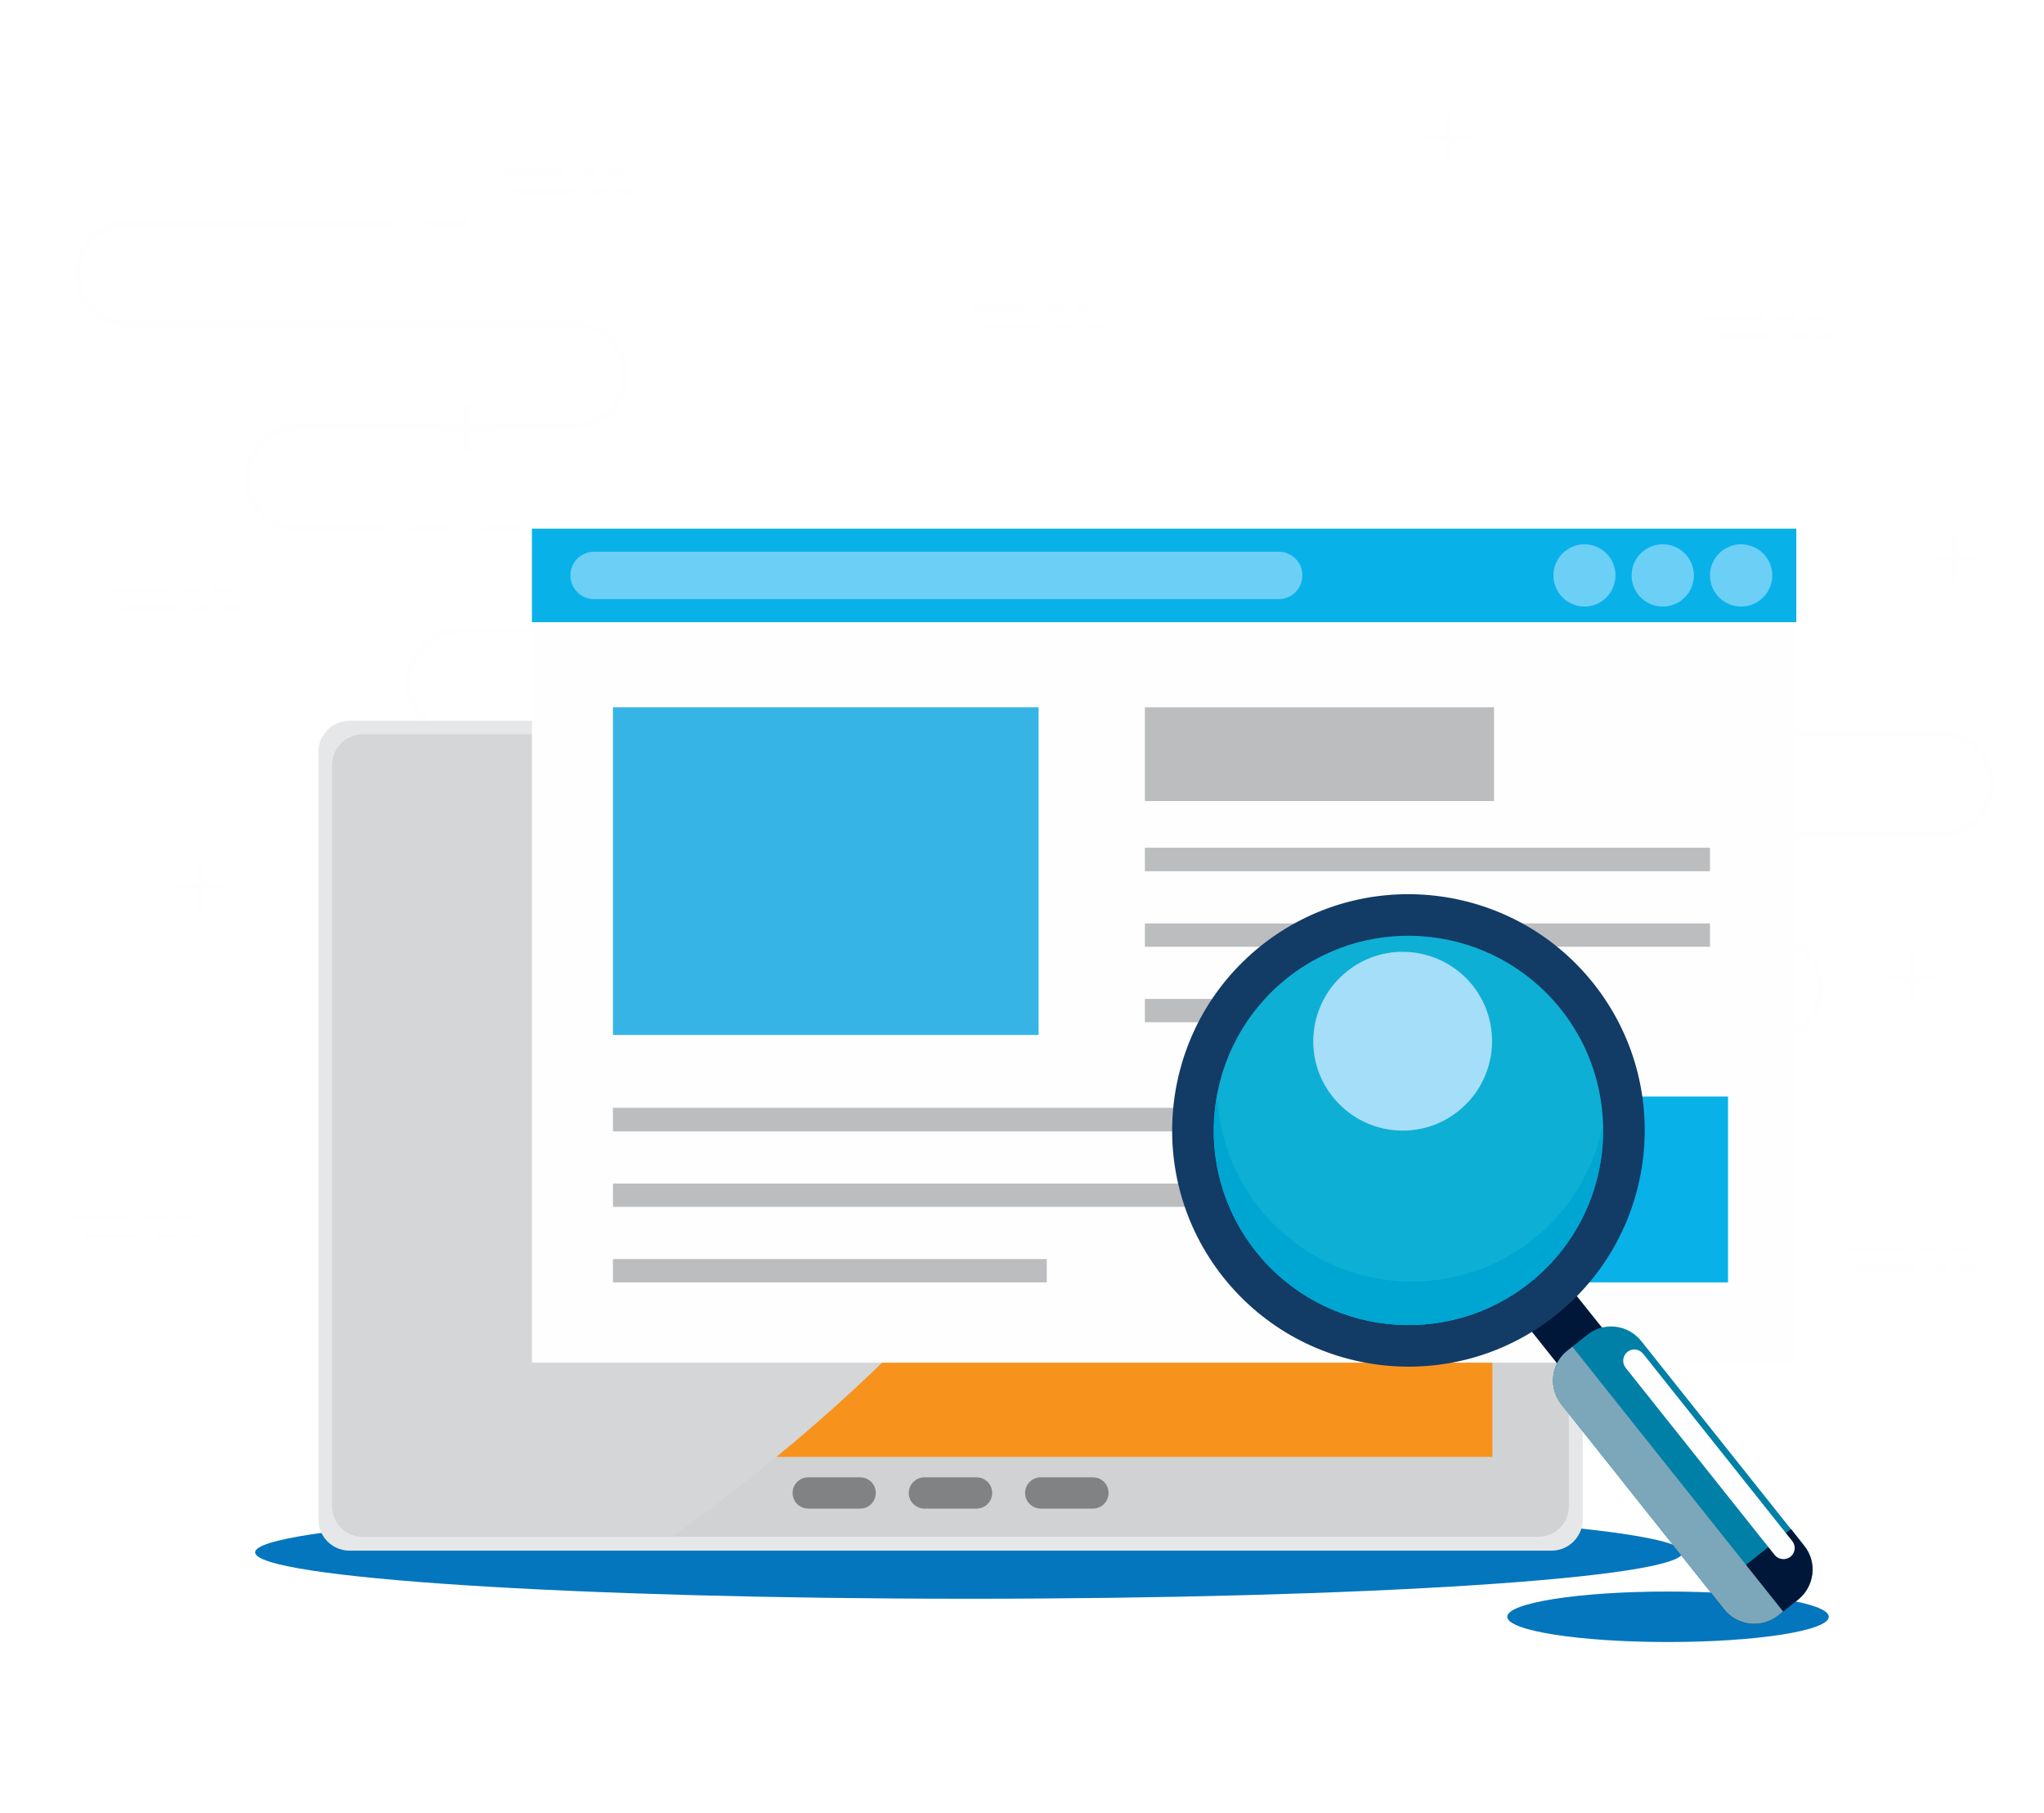 <svg version="1.2" xmlns="http://www.w3.org/2000/svg" viewBox="0 0 850 754" width="850" height="754">
	<title>5675340_53749-ai</title>
	<defs>
		<linearGradient id="g1" x2="1" gradientUnits="userSpaceOnUse" gradientTransform="matrix(NaN,NaN,NaN,NaN,NaN,NaN)">
			<stop offset="0" stop-color="#ffffff"/>
			<stop offset="1" stop-color="#000000"/>
		</linearGradient>
		<linearGradient id="g2" x2="1" gradientUnits="userSpaceOnUse" gradientTransform="matrix(NaN,NaN,NaN,NaN,NaN,NaN)">
			<stop offset="0" stop-color="#ffffff"/>
			<stop offset="1" stop-color="#000000"/>
		</linearGradient>
		<linearGradient id="g3" x2="1" gradientUnits="userSpaceOnUse" gradientTransform="matrix(0,0,0,0,NaN,NaN)">
			<stop offset="0" stop-color="#ffffff"/>
			<stop offset="1" stop-color="#000000"/>
		</linearGradient>
		<linearGradient id="g4" x2="1" gradientUnits="userSpaceOnUse" gradientTransform="matrix(NaN,NaN,NaN,NaN,NaN,NaN)">
			<stop offset="0" stop-color="#ffffff"/>
			<stop offset="1" stop-color="#000000"/>
		</linearGradient>
		<linearGradient id="g5" x2="1" gradientUnits="userSpaceOnUse" gradientTransform="matrix(NaN,NaN,NaN,NaN,NaN,NaN)">
			<stop offset="0" stop-color="#ffffff"/>
			<stop offset="1" stop-color="#000000"/>
		</linearGradient>
		<linearGradient id="g6" x2="1" gradientUnits="userSpaceOnUse" gradientTransform="matrix(NaN,NaN,NaN,NaN,NaN,NaN)">
			<stop offset="0" stop-color="#ffffff"/>
			<stop offset="1" stop-color="#000000"/>
		</linearGradient>
		<linearGradient id="g7" x2="1" gradientUnits="userSpaceOnUse" gradientTransform="matrix(NaN,NaN,NaN,NaN,NaN,NaN)">
			<stop offset="0" stop-color="#ffffff"/>
			<stop offset="1" stop-color="#000000"/>
		</linearGradient>
		<linearGradient id="g8" x2="1" gradientUnits="userSpaceOnUse" gradientTransform="matrix(NaN,NaN,NaN,NaN,NaN,NaN)">
			<stop offset="0" stop-color="#ffffff"/>
			<stop offset="1" stop-color="#000000"/>
		</linearGradient>
		<linearGradient id="g9" x2="1" gradientUnits="userSpaceOnUse" gradientTransform="matrix(NaN,NaN,NaN,NaN,NaN,NaN)">
			<stop offset="0" stop-color="#ffffff"/>
			<stop offset="1" stop-color="#000000"/>
		</linearGradient>
		<linearGradient id="g10" x2="1" gradientUnits="userSpaceOnUse" gradientTransform="matrix(NaN,NaN,NaN,NaN,NaN,NaN)">
			<stop offset="0" stop-color="#ffffff"/>
			<stop offset="1" stop-color="#000000"/>
		</linearGradient>
	</defs>
	<style>
		.s0 { fill: none;stroke: #fefefe;stroke-linecap: round;stroke-linejoin: round;stroke-width: 2.6 } 
		.s1 { fill: #000000;stroke: #fefefe;stroke-linecap: round;stroke-linejoin: round;stroke-width: 2.6 } 
		.s2 { fill: #0376bd } 
		.s3 { fill: #e6e7e8 } 
		.s4 { fill: #d1d2d3 } 
		.s5 { fill: #f7931d } 
		.s6 { mix-blend-mode: soft-light;fill: #d5d6d7 } 
		.s7 { fill: #939598 } 
		.s8 { fill: #808284 } 
		.s9 { fill: #fefefe } 
		.s10 { fill: #09b1e9 } 
		.s11 { fill: #6ccff5 } 
		.s12 { fill: #36b4e6 } 
		.s13 { fill: #bbbdbf } 
		.s14 { fill: #001739 } 
		.s15 { fill: #123b66 } 
		.s16 { fill: #0eafd4 } 
		.s17 { fill: #00a6d2 } 
		.s18 { fill: #0080a7 } 
		.s19 { mix-blend-mode: multiply;fill: #7ca6ba } 
		.s20 { mix-blend-mode: soft-light;fill: #fefefe } 
		.s21 { mix-blend-mode: soft-light;fill: #a5def8 } 
		.s22 { fill: url(#g1);stroke: #fefefe;stroke-linecap: round;stroke-linejoin: round;stroke-width: 2.3 } 
		.s23 { fill: url(#g2);stroke: #fefefe;stroke-linecap: round;stroke-linejoin: round;stroke-width: 2.3 } 
		.s24 { fill: url(#g3);stroke: #fefefe;stroke-linecap: round;stroke-linejoin: round;stroke-width: 2.3 } 
		.s25 { fill: url(#g4);stroke: #fefefe;stroke-linecap: round;stroke-linejoin: round;stroke-width: 2.3 } 
		.s26 { fill: url(#g5);stroke: #fefefe;stroke-linecap: round;stroke-linejoin: round;stroke-width: 2.3 } 
		.s27 { fill: url(#g6);stroke: #fefefe;stroke-linecap: round;stroke-linejoin: round;stroke-width: 2.3 } 
		.s28 { fill: url(#g7);stroke: #fefefe;stroke-linecap: round;stroke-linejoin: round;stroke-width: 2.3 } 
		.s29 { fill: url(#g8);stroke: #fefefe;stroke-linecap: round;stroke-linejoin: round;stroke-width: 2.3 } 
		.s30 { fill: url(#g9);stroke: #fefefe;stroke-linecap: round;stroke-linejoin: round;stroke-width: 2.3 } 
		.s31 { fill: url(#g10);stroke: #fefefe;stroke-linecap: round;stroke-linejoin: round;stroke-width: 2.3 } 
		.s32 { fill: none;stroke: #fefefe;stroke-linecap: round;stroke-linejoin: round;stroke-width: 2.3 } 
	</style>
	<g id="_Artboards_">
	</g>
	<g id="Capa 1">
		<filter id="f0">
			<feFlood flood-color="#000000" flood-opacity="1" />
			<feBlend mode="normal" in2="SourceGraphic"/>
			<feComposite in2="SourceAlpha" operator="in" />
		</filter>
		<g id="&lt;Group&gt;" filter="url(#f0)">
			<g id="&lt;Group&gt;">
				<path id="&lt;Path&gt;" class="s0" d="m688.3 432.2h-15.3"/>
				<path id="&lt;Path&gt;" class="s0" d="m659.3 432.2h-15.3"/>
				<path id="&lt;Path&gt;" class="s0" d="m682.2 304.8h-15.3"/>
				<g id="&lt;Group&gt;">
					<path id="&lt;Path&gt;" class="s0" d="m771 347.3c0 0 31.8 0 35.7 0 11.7 0 21.2-9.5 21.2-21.2 0-11.8-9.5-21.3-21.2-21.3-11.8 0-108.8 0-108.8 0"/>
					<path id="&lt;Path&gt;" class="s0" d="m700.3 432.2c0 0 31.8 0 35.6 0 11.7 0 21.2-9.5 21.2-21.3 0-11.7-9.5-21.2-21.2-21.2-11.7 0-108.8 0-108.8 0"/>
					<path id="&lt;Path&gt;" class="s0" d="m656.8 389.7c0 0-31.8 0-35.6 0-11.7 0-21.2-9.5-21.2-21.2 0-11.7 9.5-21.2 21.2-21.2 11.7 0 150.9 0 150.9 0"/>
				</g>
			</g>
		</g>
		<g id="&lt;Group&gt;">
			<g id="&lt;Group&gt;">
				<path id="&lt;Path&gt;" class="s1" d="m171.7 219.9h15.3"/>
				<path id="&lt;Path&gt;" class="s1" d="m200.8 219.9h15.3"/>
				<path id="&lt;Path&gt;" class="s1" d="m177.9 92.5h15.3"/>
				<filter id="f1">
					<feFlood flood-color="#000000" flood-opacity="1" />
					<feBlend mode="normal" in2="SourceGraphic"/>
					<feComposite in2="SourceAlpha" operator="in" />
				</filter>
				<g id="&lt;Group&gt;" filter="url(#f1)">
					<path id="&lt;Path&gt;" class="s0" d="m89 135c0 0-31.8 0-35.6 0-11.7 0-21.2-9.5-21.2-21.2 0-11.8 9.5-21.3 21.2-21.3 11.7 0 108.8 0 108.8 0"/>
					<path id="&lt;Path&gt;" class="s0" d="m159.8 219.9c0 0-31.8 0-35.7 0-11.7 0-21.2-9.5-21.2-21.3 0-11.7 9.5-21.2 21.2-21.2 11.8 0 108.8 0 108.8 0"/>
					<path id="&lt;Path&gt;" class="s0" d="m203.2 177.4c0 0 31.8 0 35.6 0 11.8 0 21.3-9.5 21.3-21.2 0-11.7-9.5-21.2-21.3-21.2-11.7 0-150.8 0-150.8 0"/>
				</g>
			</g>
			<filter id="f2">
				<feFlood flood-color="#000000" flood-opacity="1" />
				<feBlend mode="normal" in2="SourceGraphic"/>
				<feComposite in2="SourceAlpha" operator="in" />
			</filter>
			<g id="&lt;Group&gt;" filter="url(#f2)">
				<path id="&lt;Path&gt;" class="s0" d="m258.3 347.2h-15.3"/>
				<path id="&lt;Path&gt;" class="s0" d="m229.2 347.2h-15.3"/>
				<path id="&lt;Path&gt;" class="s0" d="m252.1 219.9h-15.3"/>
				<g id="&lt;Group&gt;">
					<path id="&lt;Path&gt;" class="s0" d="m341 262.3c0 0 31.8 0 35.6 0 11.7 0 21.2-9.5 21.2-21.2 0-11.7-9.5-21.2-21.2-21.2-11.7 0-108.8 0-108.8 0"/>
					<path id="&lt;Path&gt;" class="s0" d="m270.2 347.2c0 0 31.8 0 35.7 0 11.7 0 21.2-9.5 21.2-21.2 0-11.7-9.5-21.2-21.2-21.2-11.8 0-108.8 0-108.8 0"/>
					<path id="&lt;Path&gt;" class="s0" d="m226.8 304.8c0 0-31.8 0-35.7 0-11.7 0-21.2-9.5-21.2-21.3 0-11.7 9.5-21.2 21.2-21.2 11.8 0 150.9 0 150.9 0"/>
				</g>
			</g>
		</g>
		<path id="&lt;Path&gt;" class="s2" d="m699.8 645.7c0 10.7-132.9 19.3-296.9 19.3-163.9 0-296.8-8.6-296.8-19.3 0-10.6 132.9-19.2 296.8-19.2 164 0 296.9 8.6 296.9 19.2z"/>
		<path id="&lt;Path&gt;" class="s2" d="m760.5 672.5c0 5.8-30 10.5-66.9 10.5-36.9 0-66.8-4.7-66.8-10.5 0-5.8 29.9-10.5 66.8-10.5 36.9 0 66.9 4.7 66.9 10.5z"/>
		<g id="&lt;Group&gt;">
			<g id="&lt;Group&gt;">
				<g id="&lt;Group&gt;">
					<path id="&lt;Path&gt;" class="s3" d="m658.2 632c0 7.2-5.9 13-13 13h-499.8c-7.2 0-13-5.8-13-13v-319.2c0-7.2 5.8-13 13-13h499.8c7.1 0 13 5.8 13 13z"/>
					<path id="&lt;Path&gt;" class="s4" d="m652.4 626.6c0 7-5.7 12.6-12.7 12.6h-488.8c-7 0-12.7-5.6-12.7-12.6v-308.5c0-6.9 5.7-12.6 12.7-12.6h488.8c7 0 12.7 5.7 12.7 12.6z"/>
					<path id="&lt;Path&gt;" class="s5" d="m620.6 606h-455v-273h455z"/>
					<path id="&lt;Path&gt;" class="s6" d="m297.4 626.1c22.9-17.4 44.9-35.8 65.7-55.7 42.8-41 81.1-86.7 114.4-135.7 27.9-40.9 52.8-84.1 73.9-129.2h-400.5c-7 0-12.7 5.7-12.7 12.6v308.5c0 7 5.7 12.6 12.7 12.6h128.3c6.2-4.2 12.3-8.6 18.2-13.1z"/>
					<path id="&lt;Path&gt;" class="s7" d="m407.2 319.8c0 3.9-3.2 7.1-7 7.1-3.9 0-7.1-3.2-7.1-7.1 0-3.9 3.2-7 7.1-7 3.8 0 7 3.1 7 7z"/>
					<path id="&lt;Path&gt;" class="s8" d="m461 621c0 3.6-2.9 6.5-6.5 6.5h-21.7c-3.6 0-6.5-2.9-6.5-6.5 0-3.6 2.9-6.5 6.5-6.5h21.7c3.6 0 6.5 2.9 6.5 6.5z"/>
					<path id="&lt;Path&gt;" class="s8" d="m412.6 621c0 3.6-2.9 6.5-6.5 6.5h-21.7c-3.5 0-6.5-2.9-6.5-6.5 0-3.6 3-6.5 6.5-6.5h21.7c3.6 0 6.5 2.9 6.5 6.5z"/>
					<path id="&lt;Path&gt;" class="s8" d="m364.2 621c0 3.6-2.9 6.5-6.5 6.5h-21.6c-3.6 0-6.5-2.9-6.5-6.5 0-3.6 2.9-6.5 6.5-6.5h21.6c3.6 0 6.5 2.9 6.5 6.5z"/>
				</g>
			</g>
			<g id="&lt;Group&gt;">
				<path id="&lt;Path&gt;" class="s9" d="m747 566.8h-525.8v-339.8h525.8z"/>
				<path id="&lt;Path&gt;" class="s10" d="m747 258.8h-525.8v-38.9h525.8z"/>
				<path id="&lt;Path&gt;" class="s11" d="m671.8 239.3c0 7.2-5.8 13-12.9 13-7.1 0-12.9-5.8-12.9-13 0-7.1 5.8-12.9 12.9-12.9 7.1 0 12.9 5.8 12.9 12.9z"/>
				<path id="&lt;Path&gt;" class="s11" d="m704.4 239.3c0 7.2-5.8 13-12.9 13-7.2 0-13-5.8-13-13 0-7.1 5.8-12.9 13-12.9 7.1 0 12.9 5.8 12.9 12.9z"/>
				<path id="&lt;Path&gt;" class="s11" d="m737 239.3c0 7.2-5.8 13-13 13-7.1 0-12.9-5.8-12.9-13 0-7.1 5.8-12.9 12.9-12.9 7.2 0 13 5.8 13 12.9z"/>
				<path id="&lt;Path&gt;" class="s11" d="m541.6 239.3c0 5.5-4.4 9.9-9.8 9.9h-284.8c-5.4 0-9.8-4.4-9.8-9.9 0-5.4 4.4-9.8 9.8-9.8h284.8c5.4 0 9.8 4.4 9.8 9.8z"/>
				<path id="&lt;Path&gt;" class="s12" d="m431.9 430.5h-177v-136.3h177z"/>
				<path id="&lt;Path&gt;" class="s13" d="m621.3 333.2h-145.2v-39h145.2z"/>
				<path id="&lt;Path&gt;" class="s10" d="m718.6 533.4h-145.2v-77.3h145.2z"/>
				<path id="&lt;Path&gt;" class="s13" d="m711.1 362.4h-235v-9.8h235z"/>
				<path id="&lt;Path&gt;" class="s13" d="m711.1 393.8h-235v-9.7h235z"/>
				<path id="&lt;Path&gt;" class="s13" d="m633.7 425.2h-157.6v-9.7h157.6z"/>
				<path id="&lt;Path&gt;" class="s13" d="m523.9 470.6h-269v-9.8h269z"/>
				<path id="&lt;Path&gt;" class="s13" d="m523.9 502h-269v-9.7h269z"/>
				<path id="&lt;Path&gt;" class="s13" d="m435.3 533.4h-180.4v-9.7h180.4z"/>
			</g>
			<g id="&lt;Group&gt;">
				<path id="&lt;Path&gt;" class="s14" d="m669.7 556.6l-18.7 14.9-17.1-21.5 18.7-14.8z"/>
				<path id="&lt;Path&gt;" class="s15" d="m662.6 409c33.8 42.5 26.7 104.3-15.7 138.1-42.5 33.8-104.3 26.7-138.1-15.7-33.8-42.5-26.7-104.3 15.7-138.1 42.5-33.8 104.3-26.7 138.1 15.7z"/>
				<path id="&lt;Path&gt;" class="s16" d="m649.1 419.8c27.8 35 22 85.9-13 113.8-35 27.8-85.9 22-113.8-13-27.8-35-22-85.9 13-113.8 35-27.8 85.9-22 113.8 13z"/>
				<path id="&lt;Path&gt;" class="s17" d="m637.5 515.5c-35 27.8-85.9 22-113.8-13-11.2-14.1-17-30.8-17.5-47.6-4.3 22.4 0.8 46.5 16.1 65.7 27.9 35 78.8 40.8 113.8 13 20.9-16.6 31.4-41.4 30.5-66.2-3.5 18.3-13.3 35.6-29.1 48.1z"/>
				<path id="&lt;Path&gt;" class="s18" d="m750.3 643c5.5 6.8 4.3 16.9-2.6 22.4l-8.3 6.6c-6.9 5.4-16.9 4.3-22.4-2.6l-67.7-85.2c-5.5-6.9-4.4-16.9 2.5-22.4l8.3-6.6c6.9-5.5 16.9-4.3 22.4 2.6z"/>
				<path id="&lt;Path&gt;" class="s14" d="m711.5 662.5l5.5 6.9c5.5 6.9 15.5 8 22.4 2.6l8.3-6.6c6.9-5.5 8.1-15.6 2.6-22.4l-5.5-7z"/>
				<path id="&lt;Path&gt;" class="s19" d="m653.9 560.2l-2.1 1.6c-6.9 5.5-8 15.5-2.5 22.4l67.7 85.2c5.5 6.9 15.5 8 22.4 2.6l2.1-1.7z"/>
				<path id="&lt;Path&gt;" class="s20" d="m745.3 641c1.6 2 1.3 4.9-0.7 6.5-2 1.6-5 1.3-6.6-0.7l-62-77.9c-1.6-2.1-1.2-5 0.8-6.6 2-1.6 4.9-1.2 6.5 0.8z"/>
				<path id="&lt;Path&gt;" class="s21" d="m612.4 409.9c12.8 16.1 10.1 39.5-6 52.3-16 12.8-39.4 10.1-52.2-6-12.8-16-10.1-39.4 6-52.2 16-12.8 39.4-10.1 52.2 5.9z"/>
			</g>
		</g>
		<filter id="f3">
			<feFlood flood-color="#000000" flood-opacity="1" />
			<feBlend mode="normal" in2="SourceGraphic"/>
			<feComposite in2="SourceAlpha" operator="in" />
		</filter>
		<g id="&lt;Group&gt;" filter="url(#f3)">
			<g id="&lt;Group&gt;">
				<path id="&lt;Path&gt;" class="s22" d="m194.2 168.8v18.2"/>
				<path id="&lt;Path&gt;" class="s23" d="m203.2 177.9h-18"/>
			</g>
			<g id="&lt;Group&gt;">
				<path id="&lt;Path&gt;" class="s24" d="m602.6 48.3v18.2"/>
				<path id="&lt;Path&gt;" class="s25" d="m611.6 57.4h-18"/>
			</g>
			<g id="&lt;Group&gt;">
				<path id="&lt;Path&gt;" class="s26" d="m813 223.1v18.1"/>
				<path id="&lt;Path&gt;" class="s27" d="m822 232.2h-17.9"/>
			</g>
			<g id="&lt;Group&gt;">
				<path id="&lt;Path&gt;" class="s28" d="m795.1 397.7v18.1"/>
				<path id="&lt;Path&gt;" class="s29" d="m804.1 406.8h-18"/>
			</g>
			<g id="&lt;Group&gt;">
				<path id="&lt;Path&gt;" class="s30" d="m83.3 359.4v18.2"/>
				<path id="&lt;Path&gt;" class="s31" d="m92.2 368.5h-17.9"/>
			</g>
			<g id="&lt;Group&gt;">
				<path id="&lt;Path&gt;" class="s32" d="m46.5 245.2h22.7"/>
				<path id="&lt;Path&gt;" class="s32" d="m76.9 245.2h6.4"/>
				<path id="&lt;Path&gt;" class="s32" d="m88.9 245.2h6.3"/>
				<path id="&lt;Path&gt;" class="s32" d="m50.9 253.1h22.7"/>
				<path id="&lt;Path&gt;" class="s32" d="m81.4 253.1h6.3"/>
				<path id="&lt;Path&gt;" class="s32" d="m93.3 253.1h6.4"/>
			</g>
			<g id="&lt;Group&gt;">
				<path id="&lt;Path&gt;" class="s32" d="m210.6 71.6h22.7"/>
				<path id="&lt;Path&gt;" class="s32" d="m241 71.6h6.3"/>
				<path id="&lt;Path&gt;" class="s32" d="m253 71.6h6.3"/>
				<path id="&lt;Path&gt;" class="s32" d="m215 79.5h22.7"/>
				<path id="&lt;Path&gt;" class="s32" d="m245.4 79.5h6.3"/>
				<path id="&lt;Path&gt;" class="s32" d="m257.4 79.5h6.3"/>
			</g>
			<g id="&lt;Group&gt;">
				<path id="&lt;Path&gt;" class="s32" d="m709.5 131.9h22.7"/>
				<path id="&lt;Path&gt;" class="s32" d="m740 131.9h6.3"/>
				<path id="&lt;Path&gt;" class="s32" d="m751.9 131.9h6.4"/>
				<path id="&lt;Path&gt;" class="s32" d="m713.9 139.8h22.7"/>
				<path id="&lt;Path&gt;" class="s32" d="m744.4 139.8h6.3"/>
				<path id="&lt;Path&gt;" class="s32" d="m756.4 139.8h6.3"/>
			</g>
			<g id="&lt;Group&gt;">
				<path id="&lt;Path&gt;" class="s32" d="m405.3 128h22.7"/>
				<path id="&lt;Path&gt;" class="s32" d="m435.8 128h6.3"/>
				<path id="&lt;Path&gt;" class="s32" d="m447.7 128h6.4"/>
				<path id="&lt;Path&gt;" class="s32" d="m409.7 135.9h22.7"/>
				<path id="&lt;Path&gt;" class="s32" d="m440.2 135.9h6.3"/>
				<path id="&lt;Path&gt;" class="s32" d="m452.2 135.9h6.3"/>
			</g>
			<g id="&lt;Group&gt;">
				<path id="&lt;Path&gt;" class="s32" d="m768.5 519.8h22.7"/>
				<path id="&lt;Path&gt;" class="s32" d="m798.9 519.8h6.3"/>
				<path id="&lt;Path&gt;" class="s32" d="m810.9 519.8h6.3"/>
				<path id="&lt;Path&gt;" class="s32" d="m772.9 527.6h22.7"/>
				<path id="&lt;Path&gt;" class="s32" d="m803.3 527.6h6.4"/>
				<path id="&lt;Path&gt;" class="s32" d="m815.3 527.6h6.3"/>
			</g>
			<g id="&lt;Group&gt;">
				<path id="&lt;Path&gt;" class="s32" d="m31.3 506.5h22.7"/>
				<path id="&lt;Path&gt;" class="s32" d="m61.7 506.5h6.3"/>
				<path id="&lt;Path&gt;" class="s32" d="m73.7 506.5h6.3"/>
				<path id="&lt;Path&gt;" class="s32" d="m35.7 514.4h22.7"/>
				<path id="&lt;Path&gt;" class="s32" d="m66.1 514.4h6.3"/>
				<path id="&lt;Path&gt;" class="s32" d="m78.1 514.4h6.3"/>
			</g>
		</g>
	</g>
</svg>